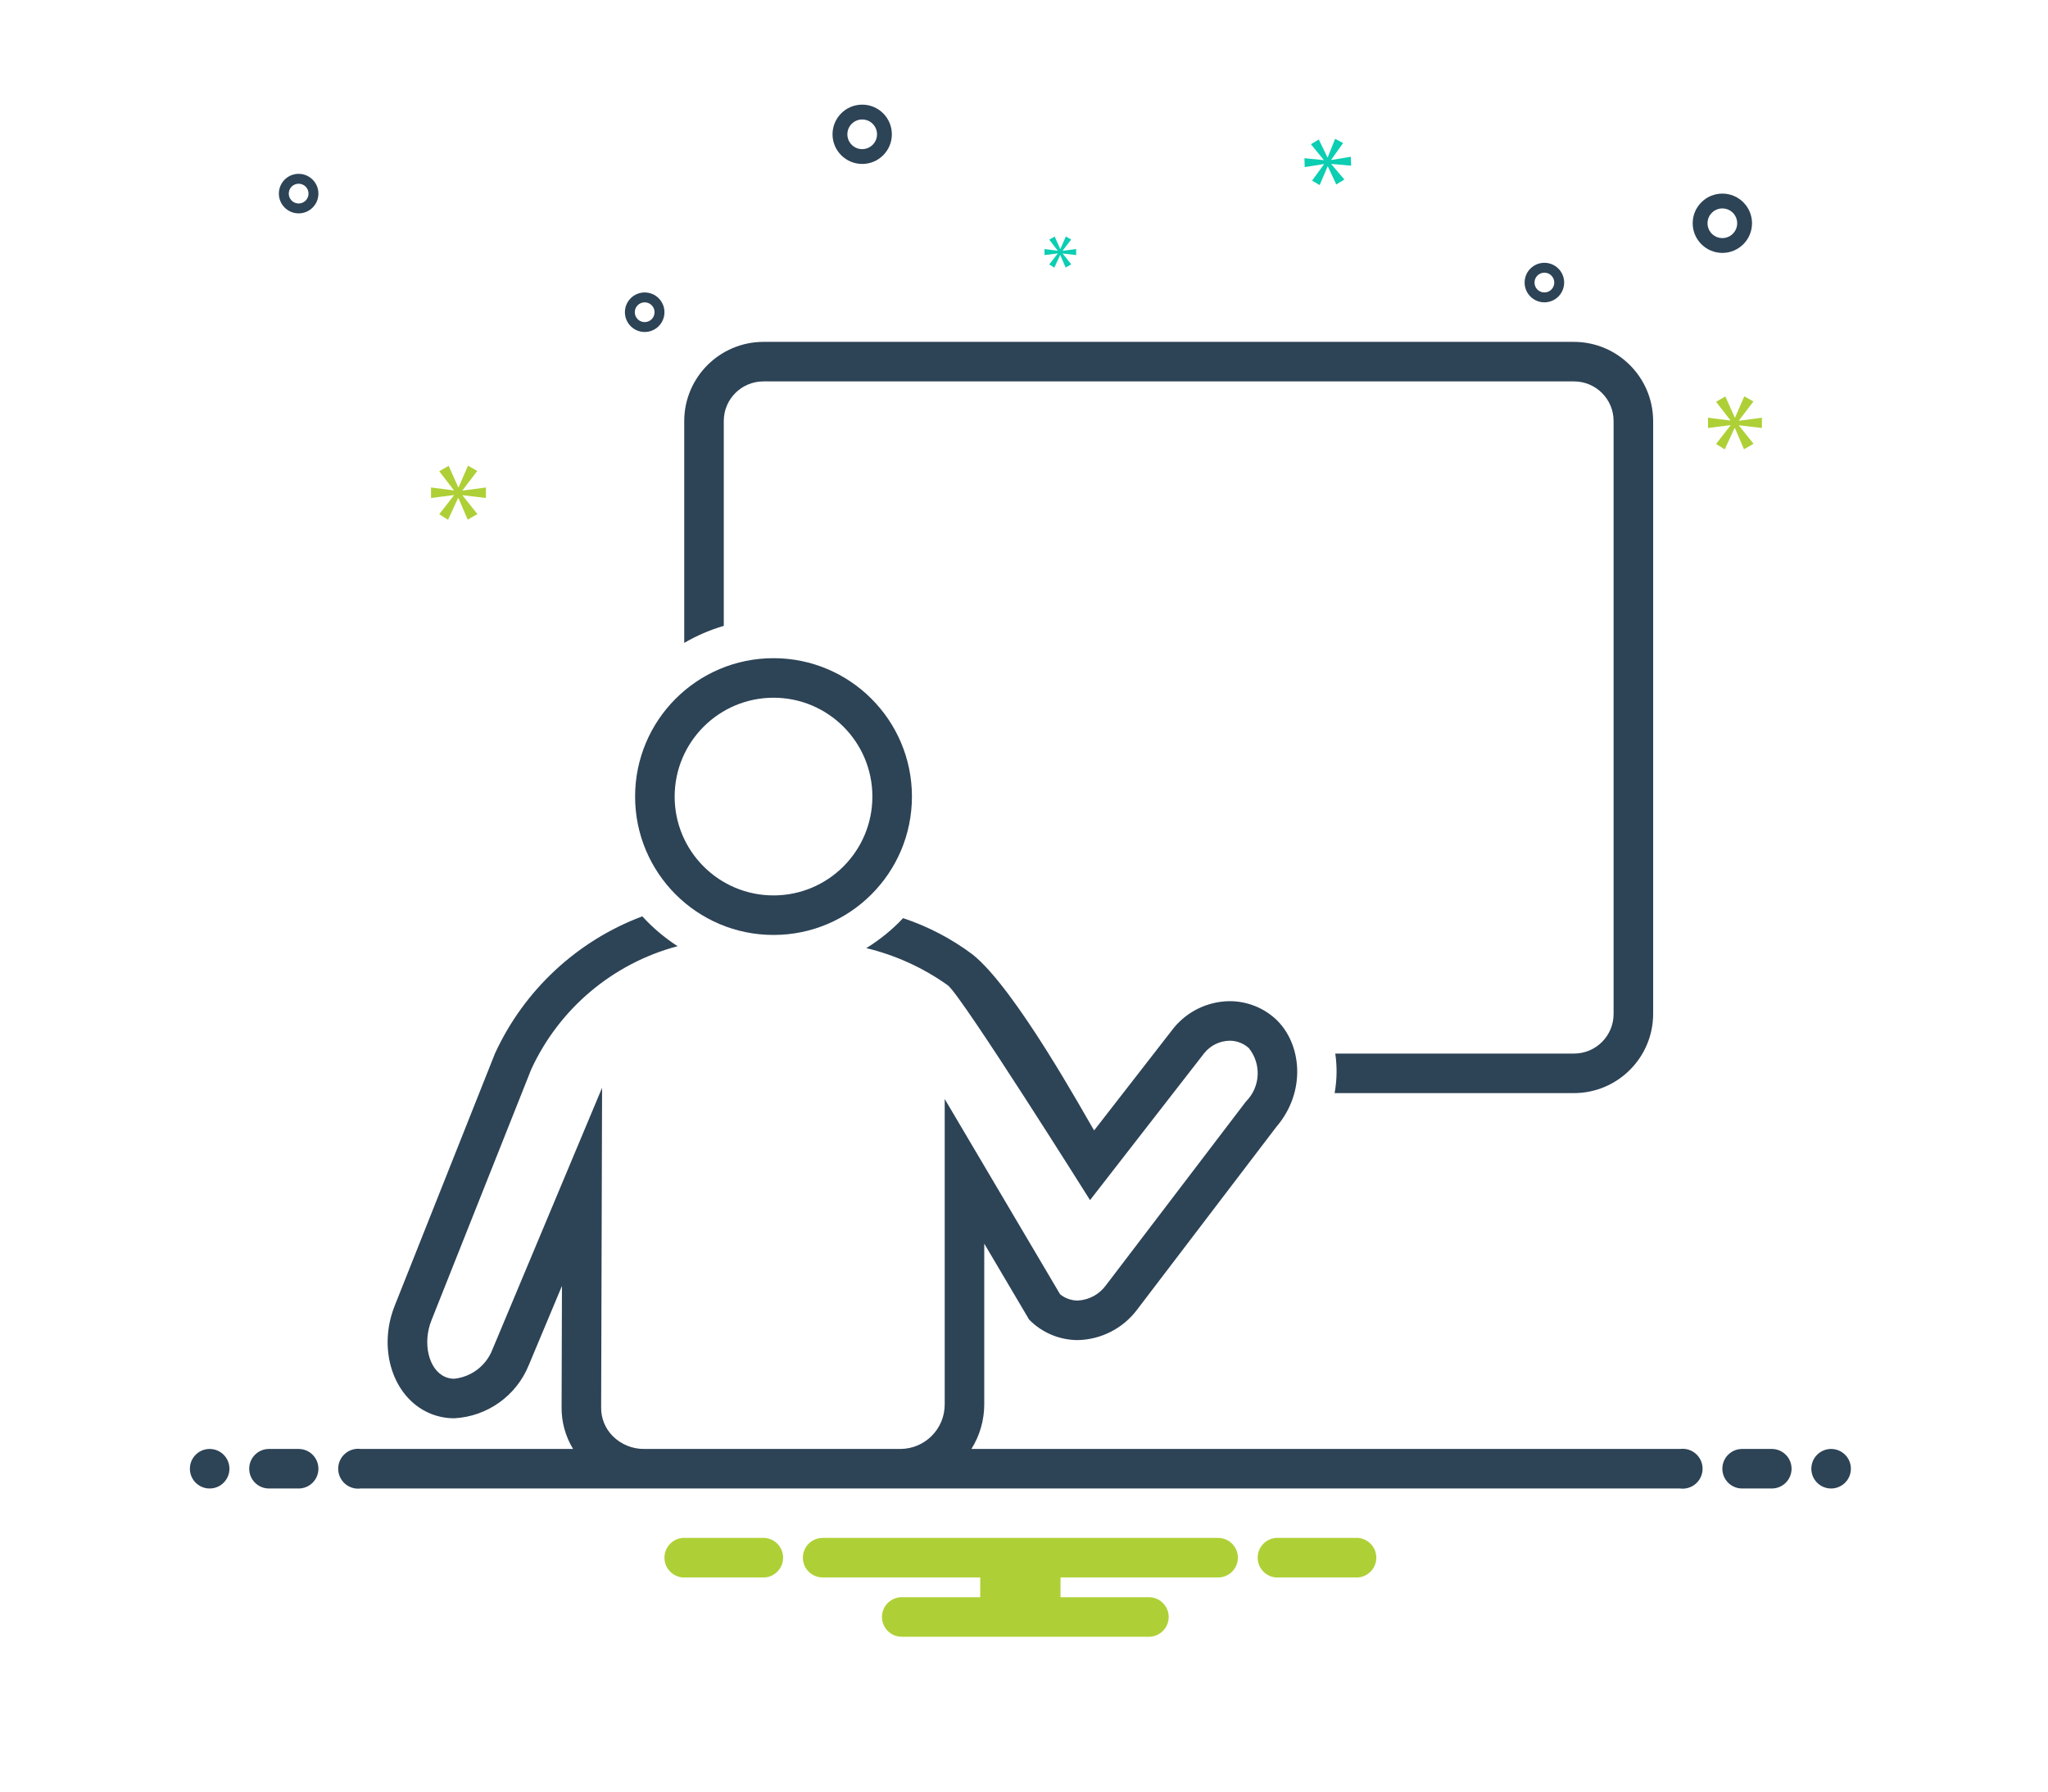 <svg xmlns:dc="http://purl.org/dc/elements/1.1/" xmlns:cc="http://creativecommons.org/ns#" xmlns:rdf="http://www.w3.org/1999/02/22-rdf-syntax-ns#" xmlns:svg="http://www.w3.org/2000/svg" xmlns="http://www.w3.org/2000/svg" viewBox="0 0 1218.667 1066.667" height="1066.667" width="1218.667" xml:space="preserve" id="svg2">    <defs id="defs6">    <clipPath id="clipPath18">      <path id="path16" d="M 0,800 H 914 V 0 H 0 Z"></path>    </clipPath>  </defs>  <g transform="matrix(1.333,0,0,-1.333,0,1066.667)" id="g10">    <g id="g12">      <g clip-path="url(#clipPath18)" id="g14">        <g transform="translate(323.094,612.244)" id="g20">          <path id="path22" style="fill:#2d4356;fill-opacity:1;fill-rule:nonzero;stroke:none" d="M 0,0 C 0.009,9.746 7.908,17.645 17.653,17.654 H 379.562 C 389.308,17.646 397.208,9.747 397.216,0 v -264.811 c -0.01,-9.745 -7.909,-17.643 -17.654,-17.654 H 272.974 c 0.865,-5.862 0.764,-11.825 -0.297,-17.654 h 106.885 c 19.478,0.055 35.253,15.83 35.309,35.308 V 0 C 414.815,19.477 399.04,35.252 379.562,35.308 H 17.653 C -1.823,35.25 -17.597,19.476 -17.654,0 v -99.102 c 5.551,3.248 11.48,5.805 17.654,7.612 z"></path>        </g>        <g transform="translate(345.299,488.665)" id="g24">          <path id="path26" style="fill:#2d4356;fill-opacity:1;fill-rule:nonzero;stroke:none" d="m 0,0 c 24.375,0 44.135,-19.76 44.135,-44.135 0,-24.375 -19.76,-44.136 -44.135,-44.136 -24.375,0 -44.135,19.761 -44.135,44.136 v 0.009 C -44.105,-19.765 -24.361,-0.024 0,0 m 0,-105.924 c 34.125,0 61.79,27.664 61.79,61.789 0,34.125 -27.665,61.789 -61.79,61.789 -34.122,0 -61.784,-27.658 -61.789,-61.78 -0.006,-34.124 27.651,-61.792 61.775,-61.798 z"></path>        </g>        <g transform="translate(768.86,707.134)" id="g28">          <path id="path30" style="fill:#2d4356;fill-opacity:1;fill-rule:nonzero;stroke:none" d="m 0,0 c 3.655,0 6.62,-2.964 6.62,-6.62 0,-3.656 -2.965,-6.621 -6.62,-6.621 -3.657,0 -6.621,2.965 -6.621,6.621 C -6.617,-2.966 -3.655,-0.004 0,0 m 0,-19.861 c 7.312,0 13.24,5.928 13.24,13.241 C 13.24,0.692 7.312,6.62 0,6.62 -7.313,6.62 -13.241,0.692 -13.241,-6.62 -13.233,-13.929 -7.31,-19.853 0,-19.861"></path>        </g>        <g transform="translate(384.884,746.856)" id="g32">          <path id="path34" style="fill:#2d4356;fill-opacity:1;fill-rule:nonzero;stroke:none" d="m 0,0 c 3.656,0 6.62,-2.964 6.62,-6.621 0,-3.656 -2.964,-6.619 -6.62,-6.619 -3.657,0 -6.62,2.963 -6.62,6.619 C -6.616,-2.965 -3.655,-0.003 0,0 m 0,-19.861 c 7.312,0 13.241,5.928 13.241,13.24 C 13.241,0.692 7.312,6.62 0,6.62 -7.312,6.62 -13.241,0.692 -13.241,-6.621 -13.232,-13.929 -7.309,-19.852 0,-19.861"></path>        </g>        <g transform="translate(689.416,678.446)" id="g36">          <path id="path38" style="fill:#2d4356;fill-opacity:1;fill-rule:nonzero;stroke:none" d="m 0,0 c 2.438,0 4.414,-1.976 4.414,-4.414 0,-2.437 -1.976,-4.413 -4.414,-4.413 -2.438,0 -4.413,1.976 -4.413,4.413 C -4.411,-1.977 -2.437,-0.002 0,0 m 0,-13.24 c 4.875,0 8.827,3.951 8.827,8.826 0,4.876 -3.952,8.828 -8.827,8.828 -4.875,0 -8.826,-3.952 -8.826,-8.828 0.005,-4.872 3.953,-8.821 8.826,-8.826"></path>        </g>        <g transform="translate(287.787,665.206)" id="g40">          <path id="path42" style="fill:#2d4356;fill-opacity:1;fill-rule:nonzero;stroke:none" d="m 0,0 c 2.438,0 4.413,-1.977 4.413,-4.414 0,-2.438 -1.975,-4.413 -4.413,-4.413 -2.438,0 -4.415,1.975 -4.415,4.413 C -4.412,-1.978 -2.437,-0.003 0,0 m 0,-13.241 c 4.875,0 8.827,3.952 8.827,8.827 0,4.875 -3.952,8.827 -8.827,8.827 -4.875,0 -8.828,-3.952 -8.828,-8.827 0.006,-4.873 3.955,-8.821 8.828,-8.827"></path>        </g>        <g transform="translate(133.313,709.341)" id="g44">          <path id="path46" style="fill:#2d4356;fill-opacity:1;fill-rule:nonzero;stroke:none" d="m 0,0 c -2.438,0 -4.413,1.977 -4.413,4.414 0,2.437 1.975,4.413 4.413,4.413 2.438,0 4.414,-1.976 4.414,-4.413 C 4.412,1.977 2.437,0.003 0,0 m 0,13.241 c -4.875,0 -8.827,-3.952 -8.827,-8.827 0,-4.875 3.952,-8.827 8.827,-8.827 4.875,0 8.827,3.952 8.827,8.827 C 8.821,9.287 4.873,13.235 0,13.241"></path>        </g>        <g transform="translate(93.591,153.238)" id="g48">          <path id="path50" style="fill:#2d4356;fill-opacity:1;fill-rule:nonzero;stroke:none" d="m 0,0 c 4.875,0 8.828,-3.953 8.828,-8.828 0,-4.875 -3.953,-8.826 -8.828,-8.826 -4.875,0 -8.827,3.951 -8.827,8.826 C -8.827,-3.953 -4.875,0 0,0"></path>        </g>        <g transform="translate(133.313,153.238)" id="g52">          <path id="path54" style="fill:#2d4356;fill-opacity:1;fill-rule:nonzero;stroke:none" d="m 0,0 h -13.24 c -4.876,0 -8.827,-3.953 -8.827,-8.828 0,-4.875 3.951,-8.826 8.827,-8.826 H 0 c 4.875,0 8.827,3.951 8.827,8.826 C 8.827,-3.953 4.875,0 0,0"></path>        </g>        <g transform="translate(790.927,153.238)" id="g56">          <path id="path58" style="fill:#2d4356;fill-opacity:1;fill-rule:nonzero;stroke:none" d="m 0,0 h -13.24 c -4.875,0 -8.826,-3.953 -8.826,-8.828 0,-4.875 3.951,-8.826 8.826,-8.826 H 0 c 4.875,0 8.828,3.951 8.828,8.826 C 8.828,-3.953 4.875,0 0,0"></path>        </g>        <g transform="translate(817.409,153.238)" id="g60">          <path id="path62" style="fill:#2d4356;fill-opacity:1;fill-rule:nonzero;stroke:none" d="m 0,0 c 4.874,0 8.826,-3.953 8.826,-8.828 0,-4.875 -3.952,-8.826 -8.826,-8.826 -4.875,0 -8.828,3.951 -8.828,8.826 C -8.828,-3.953 -4.875,0 0,0"></path>        </g>        <g transform="translate(749.976,153.238)" id="g64">          <path id="path66" style="fill:#2d4356;fill-opacity:1;fill-rule:nonzero;stroke:none" d="m 0,0 h -316.336 c 3.747,5.98 5.733,12.896 5.731,19.956 v 71.72 l 20.025,-33.912 c 5.715,-5.829 13.526,-9.127 21.688,-9.155 10.498,0.212 20.309,5.261 26.585,13.68 l 62.07,81.495 c 13.511,15.697 11.409,37.222 -0.195,48.091 -5.63,5.205 -13.024,8.085 -20.692,8.061 -9.626,-0.105 -18.715,-4.452 -24.839,-11.879 l -35.605,-45.842 c -4.113,6.792 -35.167,63.478 -54.295,78.607 -9.387,7.027 -19.846,12.491 -30.973,16.184 -4.859,-5.168 -10.383,-9.667 -16.429,-13.378 13.107,-3.157 25.482,-8.811 36.451,-16.649 6.426,-5.086 63.431,-95.875 63.431,-95.875 l 15.753,20.285 35.274,45.402 c 2.755,3.391 6.863,5.398 11.232,5.49 3.187,0.024 6.265,-1.151 8.624,-3.293 5.681,-7.04 5.2,-17.216 -1.12,-23.687 l -0.341,-0.406 -0.323,-0.414 -61.98,-81.374 c -2.948,-4.084 -7.596,-6.602 -12.628,-6.843 -2.858,0.013 -5.626,0.999 -7.852,2.792 l -51.514,87.201 V 19.956 C -328.203,9.01 -337.015,0.085 -347.96,0 h -114.415 c -5.278,-0.059 -10.356,2.019 -14.081,5.758 -3.4,3.413 -5.267,8.062 -5.172,12.878 l 0.422,142.638 -48.924,-116.811 c -2.778,-7.234 -9.378,-12.301 -17.085,-13.111 -1.42,-0.006 -2.827,0.285 -4.129,0.853 -7.275,3.224 -10.103,14.99 -6.052,25.179 l 13.405,33.731 c 13.642,34.334 29.008,72.995 31.119,78.296 12.488,27.189 36.458,47.385 65.371,55.079 -5.804,3.743 -11.097,8.223 -15.749,13.327 -29.123,-10.944 -52.752,-32.935 -65.755,-61.198 -0.064,-0.139 -27.463,-69.099 -44.794,-112.709 -7.668,-19.283 -0.814,-40.705 15.305,-47.843 3.553,-1.57 7.395,-2.378 11.279,-2.37 14.757,0.779 27.73,10.027 33.278,23.723 l 14.815,35.377 -0.16,-54.109 c -0.081,-6.587 1.698,-13.065 5.131,-18.688 h -94.801 c -4.874,0.637 -9.342,-2.799 -9.979,-7.674 -0.637,-4.875 2.798,-9.344 7.673,-9.98 0.766,-0.1 1.541,-0.1 2.306,0 H 0 c 4.875,-0.638 9.344,2.799 9.981,7.674 C 10.617,-5.106 7.182,-0.638 2.307,0 1.541,0.1 0.766,0.1 0,0"></path>        </g>        <g transform="translate(206.502,581.3)" id="g68">          <path id="path70" style="fill:#aed036;fill-opacity:1;fill-rule:nonzero;stroke:none" d="M 0,0 6.563,8.628 2.418,10.977 -1.792,1.311 H -1.933 L -6.214,10.91 -10.429,8.492 -3.937,0.066 V -0.07 l -10.151,1.311 v -4.697 l 10.221,1.311 v -0.137 l -6.562,-8.421 3.937,-2.489 4.492,9.736 h 0.133 l 4.144,-9.666 4.352,2.486 L 0,-2.348 v 0.137 L 10.425,-3.456 V 1.241 L 0,-0.137 Z"></path>        </g>        <g transform="translate(472.17,686.977)" id="g72">          <path id="path74" style="fill:#0bceb2;fill-opacity:1;fill-rule:nonzero;stroke:none" d="m 0,0 -3.783,-4.851 2.269,-1.429 2.586,5.605 h 0.079 l 2.384,-5.566 2.507,1.43 -3.817,4.776 V 0.044 L 8.227,-0.675 V 2.03 L 2.225,1.236 V 1.315 L 6.002,6.285 3.619,7.636 1.191,2.07 H 1.112 L -1.351,7.601 -3.783,6.206 -0.039,1.355 V 1.276 L -5.889,2.03 V -0.675 L 0,0.08 Z"></path>        </g>        <g transform="translate(786.514,609.097)" id="g76">          <path id="path78" style="fill:#aed036;fill-opacity:1;fill-rule:nonzero;stroke:none" d="M 0,0 V 4.603 L -10.227,3.248 v 0.137 l 6.44,8.465 -4.065,2.304 -4.13,-9.481 h -0.142 l -4.197,9.414 -4.136,-2.374 6.369,-8.262 V 3.314 l -9.957,1.289 V 0 l 10.023,1.284 V 1.147 l -6.435,-8.262 3.862,-2.441 L -12.19,0 h 0.131 l 4.067,-9.485 4.267,2.436 -6.502,8.13 v 0.137 z"></path>        </g>        <g transform="translate(582.42,725.582)" id="g80">          <path id="path82" style="fill:#0bceb2;fill-opacity:1;fill-rule:nonzero;stroke:none" d="M 0,0 8.61,1.377 8.615,1.258 3.283,-6.038 6.677,-8.037 10.222,0.318 h 0.114 l 3.76,-8.068 3.615,2.216 -5.826,6.836 V 1.421 L 20.729,0.64 20.61,4.612 11.828,3.173 V 3.289 L 17.151,10.76 13.585,12.636 10.273,4.352 10.155,4.347 6.284,12.354 2.785,10.2 8.495,3.244 8.5,3.125 -0.124,3.972 Z"></path>        </g>        <g transform="translate(606.239,113.517)" id="g84">          <path id="path86" style="fill:#aed036;fill-opacity:1;fill-rule:nonzero;stroke:none" d="m 0,0 h -36.667 c -4.875,-0.392 -8.511,-4.66 -8.119,-9.535 0.347,-4.332 3.787,-7.773 8.119,-8.119 H 0 c 4.875,0.39 8.51,4.659 8.119,9.534 C 7.771,-3.787 4.332,-0.348 0,0"></path>        </g>        <g transform="translate(341.427,113.517)" id="g88">          <path id="path90" style="fill:#aed036;fill-opacity:1;fill-rule:nonzero;stroke:none" d="m 0,0 h -36.666 c -4.875,-0.392 -8.51,-4.66 -8.12,-9.535 0.348,-4.332 3.787,-7.773 8.12,-8.119 H 0 c 4.876,0.39 8.511,4.659 8.12,9.534 C 7.773,-3.787 4.333,-0.348 0,0"></path>        </g>        <g transform="translate(543.77,113.517)" id="g92">          <path id="path94" style="fill:#aed036;fill-opacity:1;fill-rule:nonzero;stroke:none" d="m 0,0 h -176.541 c -4.875,0 -8.827,-3.952 -8.827,-8.827 0,-4.875 3.952,-8.827 8.827,-8.827 h 70.352 v -8.827 h -35.043 c -4.875,0 -8.828,-3.953 -8.828,-8.828 0,-4.875 3.953,-8.827 8.828,-8.827 h 110.336 c 4.875,0 8.829,3.952 8.829,8.827 0,4.875 -3.954,8.828 -8.829,8.828 h -39.456 v 8.827 H 0 c 4.875,0 8.827,3.952 8.827,8.827 C 8.827,-3.952 4.875,0 0,0"></path>        </g>      </g>    </g>  </g></svg>